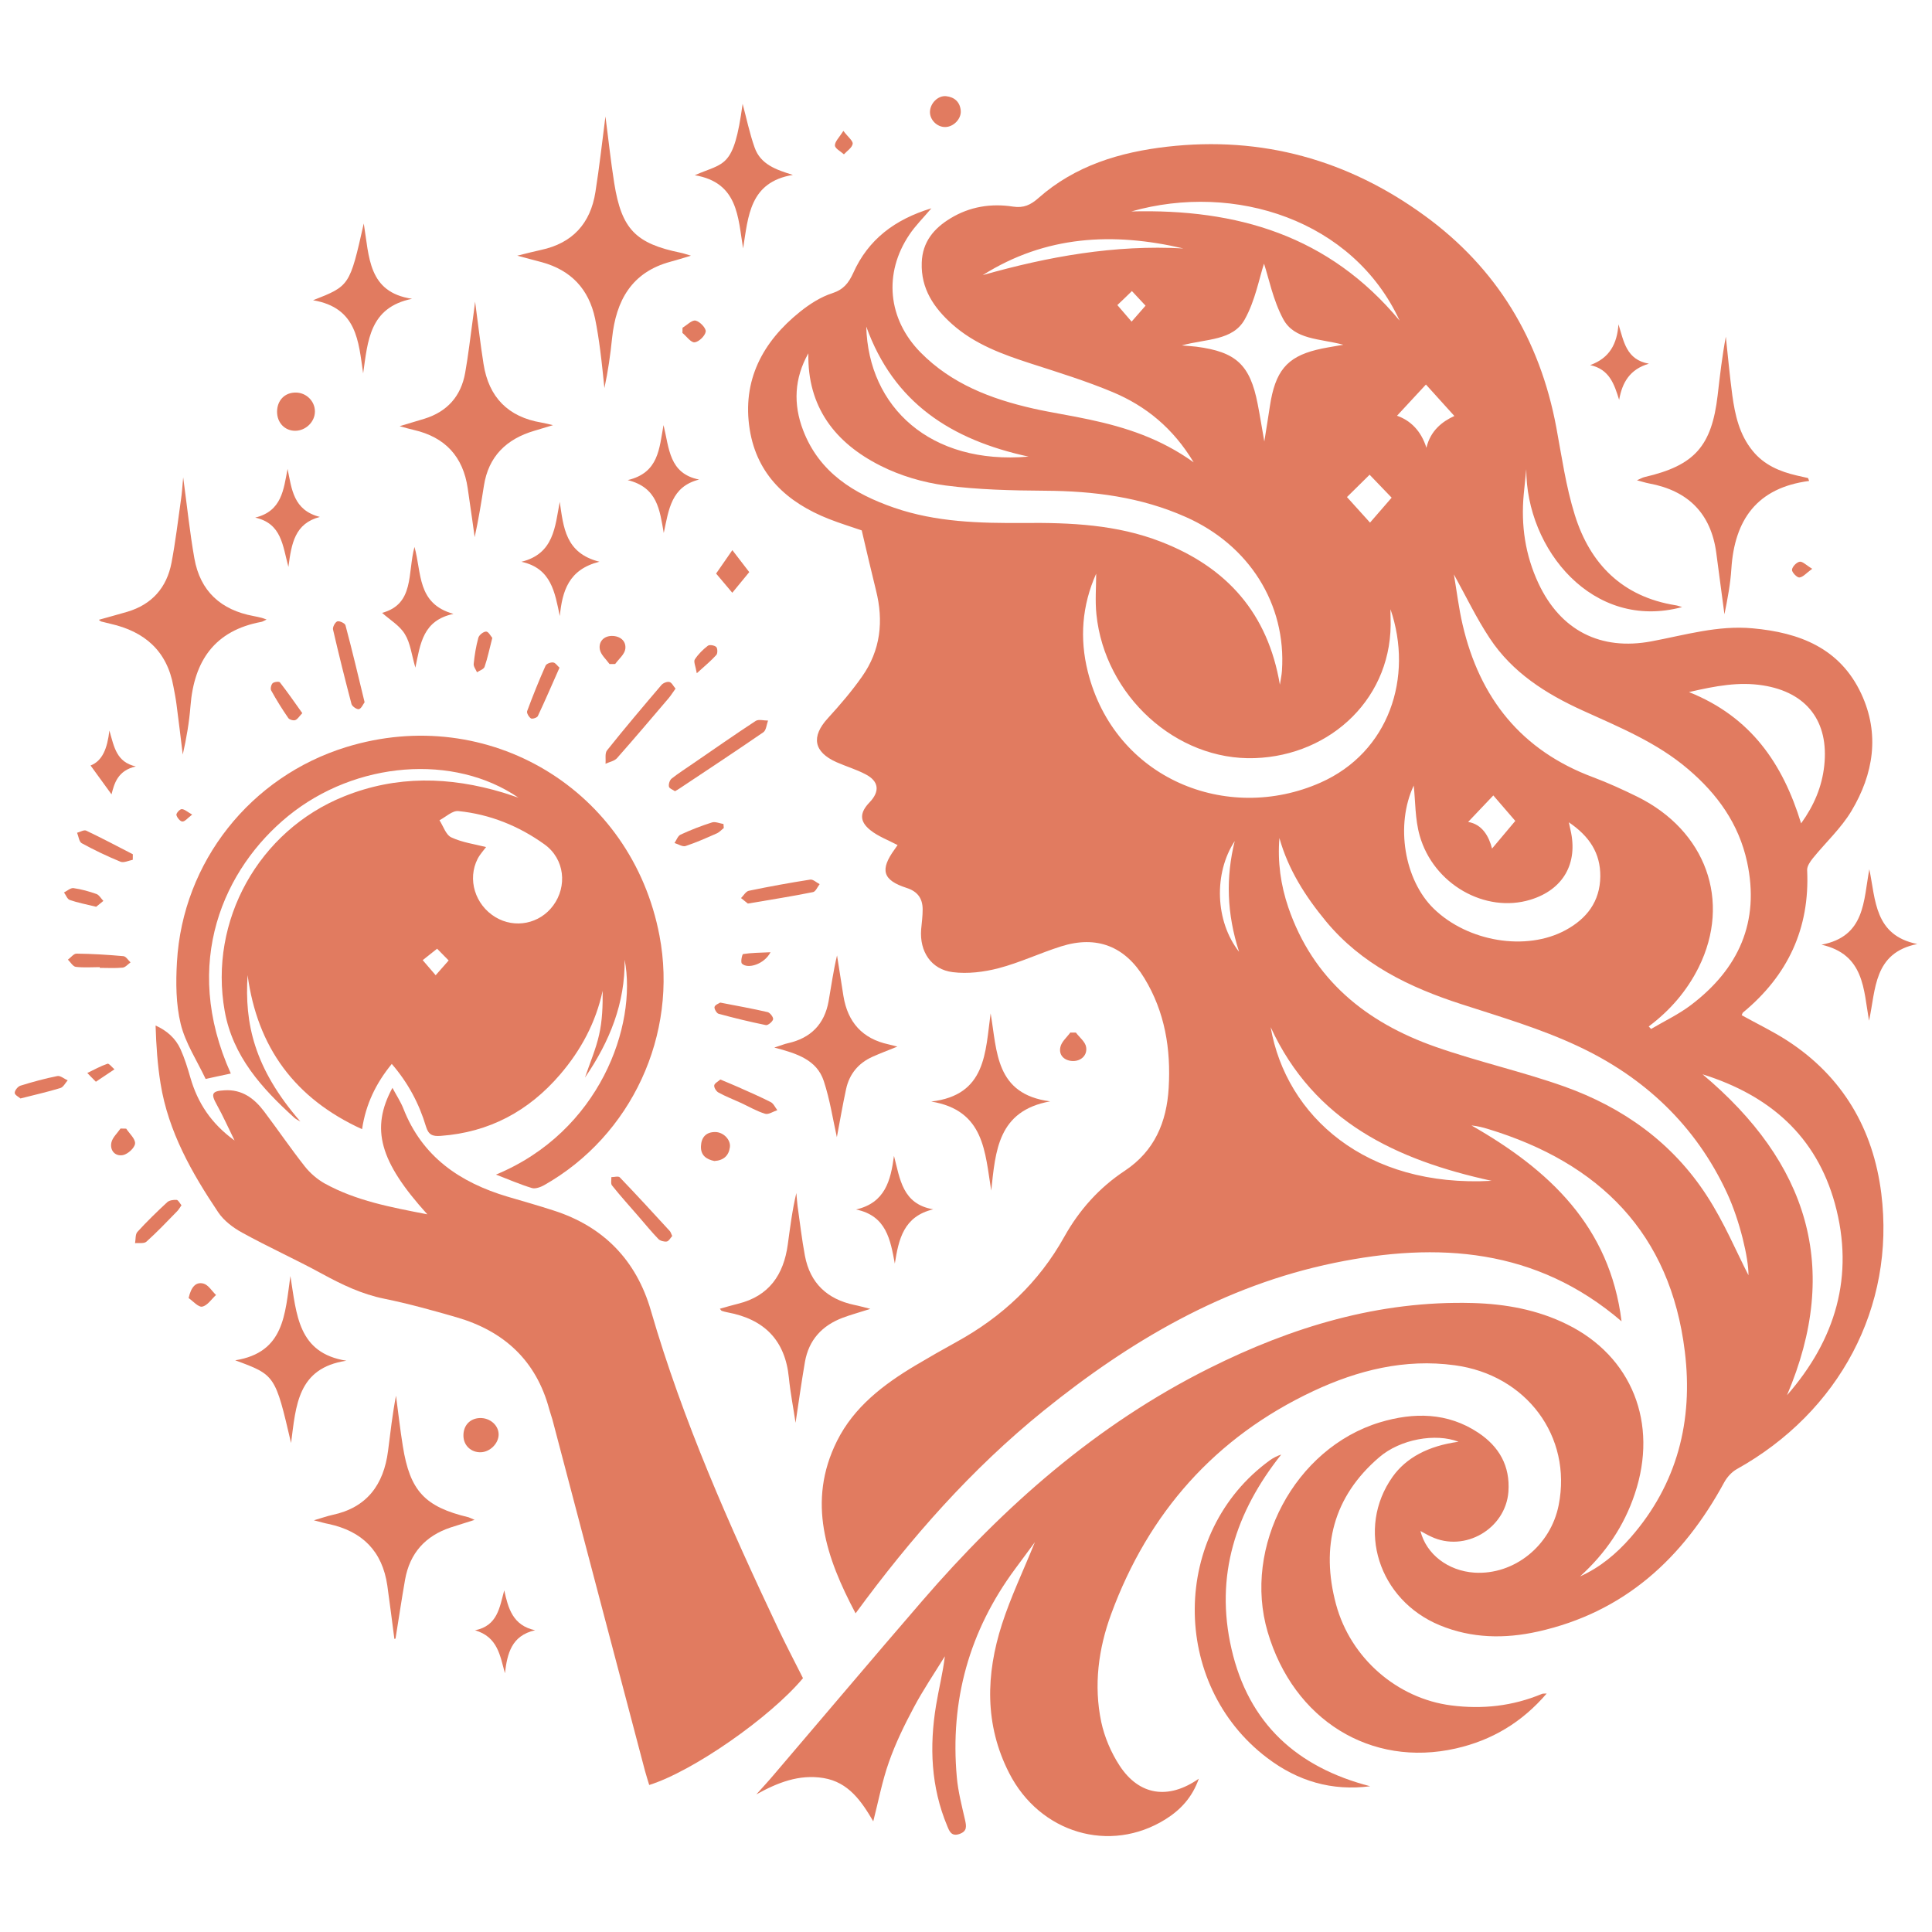 <?xml version="1.0" encoding="utf-8"?>
<!-- Generator: Adobe Illustrator 16.0.0, SVG Export Plug-In . SVG Version: 6.00 Build 0)  -->
<!DOCTYPE svg PUBLIC "-//W3C//DTD SVG 1.1//EN" "http://www.w3.org/Graphics/SVG/1.1/DTD/svg11.dtd">
<svg version="1.1" id="Calque_1" xmlns="http://www.w3.org/2000/svg" xmlns:xlink="http://www.w3.org/1999/xlink" x="0px" y="0px"
	 width="32px" height="32px" viewBox="84 22.446 32 32" enable-background="new 84 22.446 32 32" xml:space="preserve">
<g>
	<path fill="#E17B60" d="M110.171,48.556c0.329-0.147,0.602-0.375,0.837-0.644c0.776-0.887,1.038-1.938,0.898-3.08
		c-0.239-1.96-1.414-3.124-3.255-3.685c-0.087-0.027-0.177-0.05-0.279-0.06c1.284,0.732,2.292,1.671,2.486,3.244
		c-1.414-1.212-3.042-1.32-4.755-0.968c-1.829,0.376-3.387,1.293-4.82,2.451c-1.191,0.963-2.194,2.101-3.112,3.354
		c-0.488-0.922-0.809-1.848-0.308-2.854c0.282-0.566,0.772-0.938,1.304-1.255c0.223-0.133,0.448-0.261,0.675-0.386
		c0.757-0.416,1.364-0.984,1.787-1.744c0.247-0.442,0.578-0.812,1.002-1.092c0.491-0.326,0.693-0.804,0.726-1.371
		c0.038-0.645-0.062-1.26-0.403-1.819c-0.321-0.529-0.79-0.712-1.379-0.526c-0.349,0.11-0.682,0.269-1.033,0.361
		c-0.244,0.064-0.513,0.097-0.761,0.066c-0.359-0.044-0.552-0.343-0.524-0.707c0.01-0.112,0.026-0.225,0.025-0.337
		c-0.002-0.178-0.084-0.293-0.265-0.351c-0.398-0.128-0.447-0.299-0.198-0.641c0.019-0.026,0.037-0.053,0.048-0.069
		c-0.157-0.083-0.321-0.143-0.45-0.246c-0.186-0.148-0.178-0.292-0.014-0.462c0.174-0.182,0.155-0.35-0.068-0.465
		c-0.152-0.08-0.319-0.129-0.478-0.199c-0.382-0.17-0.425-0.424-0.145-0.729c0.201-0.22,0.396-0.447,0.567-0.691
		c0.306-0.434,0.359-0.917,0.23-1.428c-0.08-0.321-0.154-0.644-0.236-0.992c-0.161-0.056-0.356-0.115-0.546-0.19
		c-0.687-0.271-1.188-0.727-1.309-1.48c-0.13-0.811,0.211-1.453,0.835-1.953c0.158-0.126,0.341-0.244,0.531-0.305
		c0.188-0.061,0.272-0.17,0.348-0.335c0.248-0.555,0.688-0.888,1.295-1.072c-0.14,0.165-0.268,0.291-0.365,0.437
		c-0.432,0.641-0.357,1.399,0.185,1.95c0.514,0.522,1.168,0.771,1.863,0.929c0.311,0.07,0.627,0.116,0.938,0.184
		c0.598,0.128,1.173,0.313,1.723,0.708c-0.341-0.567-0.791-0.932-1.338-1.162c-0.439-0.184-0.898-0.326-1.354-0.473
		c-0.47-0.152-0.933-0.319-1.309-0.654c-0.302-0.27-0.519-0.588-0.503-1.019c0.011-0.342,0.2-0.567,0.476-0.734
		c0.32-0.195,0.674-0.25,1.036-0.194c0.178,0.027,0.293-0.029,0.421-0.142c0.607-0.537,1.348-0.76,2.131-0.85
		c1.57-0.18,2.996,0.217,4.267,1.143c1.193,0.868,1.905,2.048,2.178,3.499c0.091,0.488,0.16,0.985,0.308,1.458
		c0.254,0.815,0.792,1.355,1.669,1.495c0.031,0.004,0.061,0.017,0.108,0.03c-1.478,0.399-2.584-0.958-2.581-2.285
		c-0.014,0.139-0.029,0.278-0.042,0.416c-0.048,0.514,0.024,1.007,0.244,1.477c0.365,0.778,1.026,1.119,1.874,0.959
		c0.554-0.104,1.099-0.268,1.673-0.215c0.776,0.07,1.446,0.327,1.799,1.083c0.312,0.669,0.203,1.331-0.162,1.942
		c-0.171,0.286-0.427,0.521-0.64,0.784c-0.045,0.056-0.097,0.132-0.094,0.196c0.046,0.968-0.322,1.747-1.063,2.359
		c-0.009,0.008-0.011,0.023-0.021,0.044c0.253,0.141,0.516,0.266,0.758,0.423c0.916,0.595,1.421,1.464,1.554,2.529
		c0.235,1.88-0.696,3.621-2.394,4.567c-0.084,0.047-0.161,0.133-0.208,0.219c-0.683,1.258-1.656,2.153-3.087,2.471
		c-0.546,0.122-1.096,0.114-1.625-0.105c-1.015-0.42-1.389-1.601-0.78-2.459c0.225-0.316,0.592-0.512,1.092-0.58
		c-0.381-0.147-0.966-0.043-1.314,0.257c-0.762,0.653-0.97,1.484-0.716,2.433c0.243,0.902,1.021,1.563,1.908,1.677
		c0.52,0.067,1.019,0.011,1.502-0.19c0.016-0.008,0.035-0.004,0.08-0.007c-0.413,0.481-0.91,0.775-1.504,0.91
		c-1.41,0.32-2.688-0.472-3.117-1.928c-0.417-1.413,0.448-3.046,1.86-3.474c0.559-0.168,1.12-0.166,1.629,0.173
		c0.343,0.229,0.529,0.548,0.498,0.978c-0.047,0.613-0.723,1.008-1.281,0.742c-0.059-0.026-0.114-0.06-0.176-0.093
		c0.096,0.385,0.457,0.661,0.894,0.69c0.657,0.041,1.264-0.445,1.396-1.121c0.224-1.137-0.536-2.155-1.722-2.314
		c-0.827-0.113-1.607,0.083-2.341,0.427c-1.624,0.762-2.733,2.016-3.35,3.695c-0.211,0.574-0.291,1.18-0.164,1.786
		c0.054,0.252,0.163,0.508,0.305,0.725c0.324,0.494,0.807,0.567,1.311,0.215c-0.109,0.311-0.304,0.517-0.553,0.673
		c-0.919,0.573-2.081,0.23-2.589-0.768c-0.409-0.801-0.385-1.634-0.119-2.462c0.145-0.451,0.352-0.882,0.546-1.361
		c-0.123,0.167-0.226,0.306-0.328,0.444c-0.76,1.027-1.08,2.181-0.965,3.45c0.021,0.237,0.082,0.47,0.135,0.702
		c0.024,0.108,0.04,0.192-0.093,0.238c-0.133,0.045-0.166-0.048-0.201-0.133c-0.27-0.646-0.297-1.317-0.185-1.998
		c0.044-0.267,0.111-0.529,0.146-0.813c-0.174,0.282-0.36,0.556-0.515,0.848c-0.156,0.292-0.303,0.594-0.412,0.905
		c-0.112,0.316-0.174,0.649-0.259,0.981c-0.191-0.325-0.406-0.649-0.825-0.717c-0.403-0.066-0.759,0.075-1.112,0.271
		c0.105-0.117,0.213-0.233,0.314-0.354c0.812-0.95,1.616-1.905,2.433-2.85c1.354-1.569,2.887-2.921,4.754-3.854
		c1.372-0.686,2.812-1.123,4.363-1.081c0.542,0.015,1.072,0.11,1.563,0.353c1.075,0.528,1.517,1.638,1.123,2.809
		C110.899,47.724,110.592,48.174,110.171,48.556z M111.308,39.447c0.013,0.015,0.026,0.028,0.039,0.042
		c0.221-0.131,0.457-0.242,0.66-0.396c0.789-0.598,1.145-1.376,0.93-2.371c-0.137-0.631-0.491-1.123-0.975-1.535
		c-0.519-0.444-1.142-0.697-1.751-0.974s-1.162-0.629-1.536-1.195c-0.221-0.333-0.395-0.698-0.594-1.058
		c0.047,0.275,0.08,0.556,0.144,0.831c0.282,1.217,0.973,2.087,2.166,2.53c0.247,0.093,0.49,0.204,0.728,0.321
		c1.137,0.562,1.559,1.728,1.018,2.823C111.942,38.858,111.66,39.184,111.308,39.447z M112.96,43.568
		c0.004-0.276-0.143-0.903-0.353-1.357c-0.519-1.123-1.372-1.924-2.475-2.439c-0.616-0.289-1.277-0.483-1.928-0.694
		c-0.862-0.279-1.654-0.661-2.244-1.375c-0.339-0.411-0.623-0.854-0.769-1.377c-0.032,0.396,0.021,0.777,0.147,1.148
		c0.409,1.197,1.29,1.908,2.44,2.311c0.699,0.246,1.43,0.408,2.129,0.656c0.977,0.348,1.796,0.933,2.364,1.811
		C112.557,42.691,112.761,43.181,112.96,43.568z M105.199,33.787c0.011-0.077,0.029-0.153,0.034-0.231
		c0.075-1.109-0.548-2.085-1.593-2.547c-0.746-0.332-1.525-0.43-2.33-0.435c-0.551-0.004-1.105-0.016-1.649-0.087
		c-0.369-0.049-0.747-0.16-1.079-0.328c-0.748-0.377-1.211-0.97-1.193-1.861c-0.233,0.412-0.253,0.842-0.087,1.274
		c0.267,0.699,0.839,1.052,1.509,1.284c0.696,0.24,1.42,0.257,2.146,0.252c0.773-0.007,1.541,0.026,2.275,0.312
		C104.324,31.844,105,32.606,105.199,33.787z M107.031,32.537c0,0.046-0.001,0.093,0.001,0.139c0.053,1.313-0.98,2.283-2.248,2.327
		c-1.303,0.046-2.487-1.036-2.624-2.383c-0.023-0.222-0.004-0.448-0.004-0.672c-0.237,0.53-0.275,1.076-0.139,1.621
		c0.445,1.779,2.308,2.524,3.854,1.84C107.007,34.906,107.415,33.663,107.031,32.537z M107.416,35.457
		C107.436,35.438,107.423,35.445,107.416,35.457c-0.307,0.652-0.158,1.565,0.333,2.041c0.565,0.547,1.529,0.708,2.182,0.354
		c0.349-0.189,0.571-0.473,0.575-0.891c0.003-0.386-0.181-0.664-0.521-0.895c0.015,0.065,0.02,0.095,0.027,0.125
		c0.13,0.554-0.12,0.991-0.663,1.157c-0.747,0.229-1.607-0.255-1.835-1.063C107.437,36.013,107.444,35.718,107.416,35.457z
		 M113.598,45.556c0.801-0.916,1.124-1.973,0.793-3.177c-0.309-1.114-1.075-1.789-2.191-2.139
		C113.939,41.701,114.5,43.437,113.598,45.556z M111.975,33.909c1.026,0.411,1.554,1.185,1.857,2.175
		c0.218-0.303,0.345-0.61,0.383-0.953c0.081-0.736-0.289-1.219-1.017-1.333C112.803,33.736,112.423,33.805,111.975,33.909z
		 M104.936,26.813c-0.08,0.243-0.146,0.613-0.319,0.923c-0.198,0.356-0.638,0.32-1.042,0.431c0.119,0.011,0.18,0.014,0.238,0.021
		c0.66,0.085,0.892,0.299,1.018,0.949c0.037,0.188,0.067,0.378,0.11,0.622c0.036-0.231,0.066-0.407,0.092-0.584
		c0.087-0.578,0.279-0.813,0.772-0.935c0.127-0.032,0.257-0.05,0.445-0.084c-0.391-0.104-0.812-0.08-0.997-0.427
		C105.085,27.416,105.015,27.051,104.936,26.813z M108.705,42.004c-1.57-0.343-2.938-0.979-3.659-2.545
		C105.302,40.933,106.626,42.12,108.705,42.004z M107.182,27.756c-0.771-1.668-2.732-2.293-4.443-1.808
		C104.491,25.903,106.009,26.345,107.182,27.756z M101.036,30.009c-1.286-0.279-2.234-0.893-2.688-2.154
		C98.382,29.187,99.409,30.15,101.036,30.009z M103.6,26.561c-1.164-0.272-2.283-0.215-3.323,0.442
		C101.362,26.695,102.464,26.497,103.6,26.561z M107.626,29.863c0.066-0.284,0.263-0.436,0.463-0.527
		c-0.167-0.185-0.333-0.368-0.471-0.521c-0.142,0.154-0.31,0.334-0.479,0.517C107.36,29.409,107.538,29.58,107.626,29.863z
		 M108.734,35.621c-0.128,0.136-0.271,0.286-0.417,0.439c0.235,0.039,0.345,0.241,0.396,0.441c0.138-0.164,0.274-0.327,0.385-0.458
		C108.981,35.906,108.849,35.753,108.734,35.621z M106.692,31.102c0.106-0.123,0.245-0.283,0.358-0.413
		c-0.117-0.122-0.255-0.266-0.365-0.38c-0.12,0.119-0.262,0.258-0.375,0.37C106.427,30.808,106.572,30.969,106.692,31.102z
		 M104.451,36.377c-0.35,0.532-0.325,1.329,0.072,1.834C104.318,37.577,104.302,36.978,104.451,36.377z M102.507,27.499
		c0.085,0.099,0.164,0.191,0.236,0.274c0.069-0.079,0.152-0.174,0.231-0.264c-0.081-0.087-0.16-0.172-0.226-0.242
		C102.667,27.348,102.582,27.427,102.507,27.499z"/>
	<path fill="#E17B60" d="M92.215,41.901c1.718-0.711,2.341-2.47,2.131-3.559c0.008,0.72-0.246,1.353-0.657,1.952
		c0.084-0.249,0.182-0.474,0.234-0.709c0.054-0.235,0.061-0.481,0.059-0.729c-0.114,0.526-0.358,0.982-0.704,1.386
		c-0.522,0.609-1.176,0.96-1.982,1.018c-0.135,0.01-0.2-0.02-0.241-0.157c-0.113-0.378-0.296-0.722-0.566-1.035
		c-0.261,0.319-0.43,0.664-0.492,1.081c-1.114-0.508-1.735-1.357-1.896-2.552c-0.052,0.798,0.106,1.54,0.874,2.425
		c-0.033-0.02-0.069-0.036-0.098-0.061c-0.539-0.488-1.02-1.017-1.155-1.767c-0.268-1.498,0.565-2.99,1.976-3.557
		c0.871-0.351,1.748-0.329,2.634-0.063c0.066,0.02,0.133,0.044,0.255,0.084c-1.065-0.731-2.692-0.608-3.812,0.302
		c-1.063,0.866-1.78,2.431-0.952,4.267c-0.151,0.032-0.303,0.064-0.417,0.09c-0.142-0.302-0.335-0.593-0.413-0.911
		c-0.08-0.329-0.082-0.687-0.062-1.028c0.096-1.657,1.219-3.07,2.804-3.558c2.353-0.724,4.729,0.706,5.188,3.123
		c0.312,1.638-0.461,3.314-1.912,4.134c-0.059,0.033-0.144,0.063-0.2,0.047C92.616,42.065,92.43,41.984,92.215,41.901z
		 M92.051,36.476c-0.035,0.048-0.098,0.115-0.139,0.193c-0.175,0.341-0.043,0.765,0.294,0.968c0.323,0.194,0.733,0.111,0.957-0.193
		c0.234-0.317,0.193-0.769-0.144-1.012c-0.422-0.304-0.905-0.5-1.428-0.552c-0.098-0.01-0.208,0.098-0.312,0.152
		c0.064,0.098,0.106,0.243,0.197,0.284C91.658,36.401,91.864,36.428,92.051,36.476z M91.216,38.599
		c0.077-0.088,0.178-0.202,0.277-0.315c-0.019,0.025-0.038,0.05-0.057,0.075c-0.098-0.099-0.196-0.199-0.294-0.299
		c0.055,0.015,0.11,0.031,0.165,0.046c-0.108,0.085-0.216,0.171-0.323,0.257c-0.012-0.026-0.023-0.05-0.035-0.075
		C91.044,38.398,91.138,38.507,91.216,38.599z"/>
	<path fill="#E17B60" d="M90.5,40.464c0.064,0.121,0.135,0.227,0.181,0.343c0.312,0.8,0.938,1.225,1.727,1.46
		c0.255,0.075,0.51,0.147,0.762,0.229c0.83,0.266,1.37,0.827,1.61,1.655c0.531,1.831,1.302,3.564,2.114,5.281
		c0.131,0.274,0.272,0.544,0.406,0.81c-0.546,0.652-1.823,1.542-2.547,1.769c-0.023-0.077-0.049-0.155-0.07-0.234
		c-0.512-1.938-1.022-3.879-1.533-5.818c-0.016-0.057-0.037-0.113-0.053-0.172c-0.216-0.807-0.75-1.295-1.536-1.523
		c-0.396-0.114-0.793-0.225-1.196-0.307c-0.372-0.075-0.7-0.233-1.029-0.412c-0.437-0.239-0.891-0.443-1.326-0.683
		c-0.149-0.081-0.302-0.197-0.396-0.337c-0.438-0.653-0.826-1.336-0.954-2.128c-0.051-0.313-0.073-0.632-0.083-0.965
		c0.187,0.084,0.331,0.211,0.413,0.392c0.068,0.15,0.117,0.311,0.163,0.47c0.12,0.417,0.344,0.762,0.732,1.042
		c-0.098-0.198-0.188-0.401-0.295-0.594c-0.101-0.18-0.081-0.226,0.127-0.237c0.289-0.019,0.493,0.132,0.656,0.348
		c0.228,0.302,0.441,0.615,0.675,0.912c0.088,0.111,0.203,0.211,0.326,0.281c0.522,0.289,1.101,0.396,1.704,0.513
		C90.286,41.684,90.135,41.139,90.5,40.464z"/>
	<path fill="#E17B60" d="M106.695,52.032c-0.637,0.082-1.196-0.084-1.702-0.466c-1.622-1.224-1.603-3.742,0.041-4.934
		c0.056-0.04,0.118-0.071,0.187-0.094c-0.757,0.953-1.101,2.009-0.824,3.217C104.681,50.997,105.487,51.72,106.695,52.032z"/>
	<path fill="#E17B60" d="M113.965,30.412c-0.86,0.112-1.235,0.639-1.288,1.453c-0.016,0.254-0.064,0.506-0.115,0.755
		c-0.045-0.338-0.089-0.677-0.135-1.016c-0.088-0.657-0.47-1.032-1.114-1.151c-0.059-0.011-0.115-0.03-0.2-0.052
		c0.056-0.024,0.091-0.046,0.128-0.054c0.826-0.191,1.11-0.509,1.209-1.355c0.037-0.323,0.074-0.645,0.135-0.969
		c0.035,0.322,0.064,0.645,0.107,0.966c0.045,0.331,0.117,0.654,0.336,0.923c0.189,0.234,0.448,0.344,0.733,0.41
		c0.061,0.014,0.123,0.027,0.186,0.042C113.952,30.38,113.958,30.396,113.965,30.412z"/>
	<path fill="#E17B60" d="M87.034,30.352c0.066,0.487,0.11,0.916,0.185,1.34c0.096,0.547,0.44,0.858,0.982,0.958
		c0.045,0.008,0.091,0.019,0.136,0.03c0.019,0.005,0.037,0.013,0.078,0.027c-0.038,0.018-0.061,0.034-0.085,0.039
		c-0.774,0.143-1.116,0.645-1.175,1.394c-0.021,0.269-0.067,0.535-0.128,0.804c-0.034-0.278-0.067-0.556-0.104-0.835
		c-0.013-0.099-0.032-0.196-0.051-0.294c-0.105-0.588-0.478-0.91-1.042-1.037c-0.053-0.012-0.104-0.025-0.154-0.038
		c-0.012-0.004-0.021-0.015-0.04-0.028c0.161-0.046,0.318-0.087,0.473-0.133c0.408-0.122,0.653-0.4,0.732-0.813
		c0.065-0.344,0.107-0.694,0.156-1.042C87.013,30.619,87.02,30.515,87.034,30.352z"/>
	<path fill="#E17B60" d="M92.567,26.681c0.162-0.04,0.276-0.07,0.392-0.095c0.523-0.111,0.821-0.438,0.903-0.959
		c0.066-0.419,0.113-0.841,0.166-1.252c0.048,0.363,0.087,0.736,0.146,1.107c0.122,0.761,0.355,0.998,1.103,1.151
		c0.045,0.009,0.089,0.025,0.167,0.048c-0.135,0.04-0.236,0.073-0.339,0.1c-0.646,0.174-0.902,0.646-0.967,1.265
		c-0.028,0.275-0.067,0.549-0.127,0.828c-0.022-0.208-0.042-0.416-0.069-0.622c-0.023-0.177-0.05-0.355-0.086-0.531
		c-0.104-0.487-0.397-0.798-0.878-0.931C92.858,26.758,92.737,26.727,92.567,26.681z"/>
	<path fill="#E17B60" d="M90.532,49.591c-0.039-0.296-0.075-0.59-0.117-0.885c-0.083-0.568-0.415-0.899-0.972-1.018
		c-0.064-0.012-0.128-0.031-0.244-0.061c0.134-0.039,0.219-0.07,0.306-0.089c0.572-0.121,0.85-0.501,0.922-1.058
		c0.039-0.306,0.073-0.611,0.132-0.917c0.037,0.278,0.068,0.558,0.113,0.835c0.118,0.743,0.364,1.006,1.089,1.179
		c0.023,0.007,0.046,0.02,0.1,0.043c-0.151,0.048-0.272,0.086-0.395,0.125c-0.422,0.14-0.679,0.427-0.757,0.866
		c-0.057,0.324-0.105,0.65-0.158,0.976C90.545,49.589,90.539,49.59,90.532,49.591z"/>
	<path fill="#E17B60" d="M91.869,27.442c0.049,0.363,0.087,0.699,0.14,1.033c0.086,0.549,0.405,0.877,0.958,0.97
		c0.045,0.007,0.089,0.02,0.192,0.043c-0.139,0.042-0.223,0.068-0.309,0.093c-0.461,0.136-0.759,0.422-0.835,0.911
		c-0.044,0.281-0.09,0.563-0.153,0.851c-0.014-0.098-0.027-0.197-0.041-0.295c-0.024-0.171-0.049-0.342-0.074-0.513
		c-0.076-0.527-0.375-0.849-0.894-0.968c-0.063-0.014-0.124-0.032-0.234-0.062c0.167-0.051,0.29-0.086,0.413-0.124
		c0.378-0.118,0.605-0.375,0.673-0.762c0.051-0.287,0.084-0.578,0.124-0.867C91.843,27.657,91.854,27.561,91.869,27.442z"/>
	<path fill="#E17B60" d="M98.416,44.125c-0.193,0.062-0.327,0.098-0.455,0.146c-0.344,0.129-0.565,0.367-0.629,0.734
		c-0.057,0.333-0.104,0.668-0.155,1.007c-0.037-0.249-0.086-0.498-0.111-0.749c-0.062-0.624-0.413-0.968-1.015-1.08
		c-0.032-0.006-0.064-0.014-0.096-0.025c-0.011-0.004-0.017-0.019-0.032-0.035c0.104-0.029,0.202-0.059,0.302-0.083
		c0.514-0.127,0.755-0.482,0.823-0.98c0.039-0.282,0.073-0.564,0.142-0.854c0.007,0.071,0.011,0.143,0.02,0.214
		c0.039,0.275,0.071,0.553,0.122,0.826c0.086,0.454,0.37,0.719,0.819,0.814C98.223,44.074,98.292,44.094,98.416,44.125z"/>
	<path fill="#E17B60" d="M97.861,41.281c-0.065-0.29-0.114-0.619-0.217-0.931c-0.115-0.347-0.439-0.455-0.819-0.553
		c0.112-0.036,0.168-0.06,0.225-0.072c0.378-0.084,0.606-0.315,0.674-0.695c0.045-0.252,0.079-0.506,0.14-0.759
		c0.035,0.225,0.071,0.449,0.106,0.673c0.071,0.433,0.313,0.706,0.747,0.8c0.036,0.008,0.072,0.018,0.146,0.037
		c-0.161,0.065-0.288,0.113-0.411,0.168c-0.234,0.105-0.384,0.286-0.438,0.535C97.955,40.756,97.909,41.031,97.861,41.281z"/>
	<path fill="#E17B60" d="M99.424,40.691c0.916-0.106,0.894-0.82,0.984-1.46c0.109,0.63,0.074,1.338,0.986,1.457
		c-0.867,0.156-0.905,0.821-0.976,1.478C100.313,41.532,100.309,40.836,99.424,40.691z"/>
	<path fill="#E17B60" d="M87.896,44.977c0.815-0.13,0.823-0.76,0.914-1.396c0.104,0.642,0.123,1.275,0.927,1.403
		c-0.813,0.121-0.835,0.748-0.916,1.363C88.558,45.221,88.558,45.221,87.896,44.977z"/>
	<path fill="#E17B60" d="M115.756,38.082c-0.726,0.147-0.685,0.75-0.799,1.27c-0.092-0.519-0.076-1.097-0.787-1.259
		c0.727-0.137,0.693-0.728,0.792-1.249C115.068,37.352,115.044,37.938,115.756,38.082z"/>
	<path fill="#E17B60" d="M89.185,27.419c0.607-0.238,0.607-0.238,0.84-1.271c0.092,0.553,0.069,1.139,0.8,1.247
		c-0.707,0.143-0.733,0.699-0.81,1.235C89.937,28.102,89.916,27.542,89.185,27.419z"/>
	<path fill="#E17B60" d="M96.308,26.561c-0.086-0.519-0.081-1.091-0.8-1.213c0.492-0.217,0.646-0.101,0.792-1.182
		c0.063,0.232,0.114,0.484,0.199,0.724c0.098,0.278,0.354,0.368,0.634,0.453C96.414,25.462,96.394,26.028,96.308,26.561z"/>
	<path fill="#E17B60" d="M90.329,32.597c0.538-0.146,0.419-0.656,0.536-1.092c0.122,0.431,0.038,0.94,0.646,1.109
		c-0.506,0.107-0.548,0.49-0.631,0.89c-0.063-0.213-0.082-0.407-0.175-0.556C90.62,32.807,90.458,32.713,90.329,32.597z"/>
	<path fill="#E17B60" d="M93.271,30.758c0.063,0.422,0.091,0.849,0.657,0.992c-0.51,0.128-0.614,0.483-0.656,0.9
		c-0.082-0.391-0.14-0.793-0.636-0.899C93.175,31.618,93.193,31.172,93.271,30.758z"/>
	<path fill="#E17B60" d="M99.457,42.476c-0.492,0.118-0.572,0.496-0.636,0.899c-0.074-0.396-0.139-0.792-0.642-0.896
		c0.482-0.111,0.574-0.48,0.628-0.888C98.908,41.975,98.946,42.389,99.457,42.476z"/>
	<path fill="#E17B60" d="M94.99,29.487c0.096,0.388,0.091,0.802,0.589,0.902c-0.462,0.117-0.502,0.496-0.585,0.885
		c-0.068-0.384-0.103-0.753-0.597-0.876C94.912,30.276,94.918,29.877,94.99,29.487z"/>
	<path fill="#E17B60" d="M88.763,30.213c0.07,0.334,0.094,0.683,0.535,0.795c-0.414,0.108-0.47,0.437-0.521,0.828
		c-0.097-0.359-0.112-0.719-0.55-0.817C88.669,30.912,88.697,30.553,88.763,30.213z"/>
	<path fill="#E17B60" d="M95.18,35.551c-0.033-0.024-0.094-0.044-0.1-0.076c-0.009-0.041,0.012-0.107,0.044-0.133
		c0.114-0.09,0.237-0.168,0.357-0.251c0.344-0.236,0.687-0.476,1.035-0.704c0.05-0.032,0.137-0.005,0.205-0.006
		c-0.024,0.066-0.03,0.16-0.077,0.193c-0.458,0.315-0.923,0.622-1.386,0.93C95.237,35.519,95.214,35.531,95.18,35.551z"/>
	<path fill="#E17B60" d="M92.363,50.16c-0.08-0.289-0.118-0.602-0.495-0.711c0.375-0.076,0.406-0.38,0.484-0.662
		c0.065,0.3,0.143,0.583,0.511,0.661C92.47,49.537,92.403,49.835,92.363,50.16z"/>
	<path fill="#E17B60" d="M95.189,33.852c-0.046,0.063-0.076,0.113-0.114,0.158c-0.284,0.333-0.566,0.666-0.855,0.993
		c-0.044,0.049-0.126,0.063-0.191,0.093c0.008-0.075-0.014-0.172,0.025-0.221c0.293-0.368,0.597-0.726,0.901-1.083
		c0.028-0.033,0.094-0.06,0.132-0.05C95.126,33.75,95.152,33.809,95.189,33.852z"/>
	<path fill="#E17B60" d="M110.818,29.069c-0.081-0.261-0.161-0.507-0.48-0.576c0.326-0.117,0.446-0.357,0.469-0.675
		c0.089,0.283,0.128,0.586,0.504,0.652C110.998,28.561,110.869,28.778,110.818,29.069z"/>
	<path fill="#E17B60" d="M90.039,34.077c-0.027,0.037-0.054,0.105-0.095,0.115c-0.033,0.007-0.112-0.046-0.122-0.085
		c-0.108-0.41-0.211-0.822-0.306-1.234c-0.009-0.04,0.034-0.121,0.071-0.135c0.034-0.012,0.126,0.03,0.135,0.064
		C89.833,33.217,89.932,33.636,90.039,34.077z"/>
	<path fill="#E17B60" d="M88.9,28.948c0.174,0.001,0.318,0.144,0.316,0.316c-0.001,0.167-0.148,0.313-0.32,0.317
		c-0.176,0.004-0.308-0.132-0.307-0.317C88.591,29.075,88.718,28.946,88.9,28.948z"/>
	<path fill="#E17B60" d="M95.134,42.918c-0.029,0.032-0.055,0.084-0.089,0.091c-0.044,0.007-0.108-0.01-0.139-0.04
		c-0.115-0.119-0.22-0.248-0.329-0.374c-0.147-0.17-0.299-0.337-0.44-0.514c-0.024-0.029-0.009-0.091-0.011-0.138
		c0.048,0,0.117-0.021,0.14,0.004c0.28,0.292,0.554,0.59,0.827,0.888C95.11,42.853,95.116,42.881,95.134,42.918z"/>
	<path fill="#E17B60" d="M96.387,37.412c-0.024-0.02-0.069-0.055-0.113-0.091c0.042-0.042,0.079-0.11,0.129-0.121
		c0.337-0.07,0.676-0.132,1.017-0.185c0.047-0.007,0.104,0.049,0.156,0.075c-0.036,0.046-0.066,0.124-0.11,0.132
		C97.121,37.292,96.773,37.346,96.387,37.412z"/>
	<path fill="#E17B60" d="M91.95,45.933c0.167-0.004,0.309,0.121,0.309,0.272c0,0.149-0.143,0.291-0.296,0.295
		c-0.159,0.004-0.283-0.11-0.287-0.268C91.671,46.059,91.782,45.938,91.95,45.933z"/>
	<path fill="#E17B60" d="M85.847,35.603c-0.113-0.156-0.232-0.321-0.347-0.478c0.196-0.076,0.277-0.28,0.312-0.579
		c0.08,0.28,0.118,0.522,0.438,0.595C85.948,35.207,85.892,35.427,85.847,35.603z"/>
	<path fill="#E17B60" d="M95.931,40.326c0.111,0.047,0.203,0.084,0.293,0.124c0.182,0.081,0.364,0.16,0.541,0.25
		c0.047,0.023,0.074,0.088,0.11,0.134c-0.067,0.021-0.145,0.076-0.2,0.06c-0.138-0.041-0.266-0.117-0.397-0.178
		c-0.127-0.058-0.257-0.108-0.379-0.175c-0.036-0.02-0.075-0.082-0.069-0.118S95.895,40.359,95.931,40.326z"/>
	<path fill="#E17B60" d="M85.652,38.465c-0.133,0-0.267,0.011-0.397-0.005c-0.047-0.006-0.087-0.077-0.13-0.119
		c0.048-0.035,0.096-0.101,0.143-0.1c0.26,0.003,0.519,0.019,0.776,0.042c0.043,0.004,0.079,0.067,0.118,0.103
		c-0.043,0.03-0.085,0.083-0.131,0.087c-0.125,0.012-0.252,0.004-0.379,0.004C85.652,38.473,85.652,38.469,85.652,38.465z"/>
	<path fill="#E17B60" d="M86.199,36.687c-0.068,0.013-0.148,0.054-0.203,0.032c-0.219-0.09-0.435-0.193-0.643-0.307
		c-0.043-0.024-0.052-0.113-0.076-0.173c0.052-0.013,0.114-0.053,0.151-0.035c0.261,0.124,0.516,0.259,0.772,0.391
		C86.2,36.625,86.2,36.656,86.199,36.687z"/>
	<path fill="#E17B60" d="M93.267,33.505c-0.126,0.284-0.238,0.545-0.359,0.802c-0.013,0.027-0.092,0.052-0.114,0.038
		c-0.034-0.022-0.074-0.09-0.063-0.12c0.094-0.254,0.195-0.505,0.305-0.753c0.014-0.033,0.087-0.06,0.128-0.053
		C93.202,33.424,93.233,33.476,93.267,33.505z"/>
	<path fill="#E17B60" d="M87.006,42.409c-0.027,0.037-0.045,0.072-0.072,0.099c-0.167,0.171-0.332,0.345-0.509,0.504
		c-0.039,0.035-0.124,0.019-0.188,0.024c0.012-0.063,0.002-0.146,0.039-0.186c0.156-0.172,0.324-0.334,0.494-0.492
		c0.035-0.032,0.104-0.041,0.156-0.038C86.952,42.323,86.977,42.374,87.006,42.409z"/>
	<path fill="#E17B60" d="M95.929,39.052c0.283,0.055,0.536,0.1,0.786,0.158c0.04,0.01,0.097,0.086,0.09,0.119
		c-0.01,0.04-0.085,0.102-0.119,0.096c-0.265-0.054-0.525-0.117-0.785-0.188c-0.032-0.009-0.075-0.085-0.066-0.114
		C95.846,39.087,95.907,39.067,95.929,39.052z"/>
	<path fill="#E17B60" d="M99.403,24.3c0.002-0.142,0.132-0.274,0.267-0.261c0.14,0.015,0.231,0.097,0.243,0.24
		c0.011,0.138-0.122,0.271-0.258,0.271C99.522,24.552,99.401,24.432,99.403,24.3z"/>
	<path fill="#E17B60" d="M96.13,31.558c0.087,0.112,0.193,0.25,0.28,0.364c-0.086,0.105-0.188,0.229-0.281,0.342
		c-0.074-0.089-0.178-0.211-0.268-0.318C95.945,31.826,96.043,31.684,96.13,31.558z"/>
	<path fill="#E17B60" d="M84.339,40.64c-0.025-0.023-0.095-0.057-0.095-0.092c-0.001-0.041,0.051-0.105,0.092-0.119
		c0.202-0.063,0.406-0.119,0.613-0.16c0.051-0.011,0.114,0.046,0.172,0.071c-0.039,0.044-0.072,0.112-0.12,0.127
		C84.793,40.531,84.581,40.578,84.339,40.64z"/>
	<path fill="#E17B60" d="M95.832,41.676c-0.131-0.027-0.229-0.093-0.222-0.246c0.006-0.145,0.083-0.234,0.234-0.234
		c0.137-0.001,0.263,0.128,0.245,0.253C96.07,41.589,95.983,41.667,95.832,41.676z"/>
	<path fill="#E17B60" d="M95.988,36.161c-0.039,0.03-0.073,0.07-0.117,0.089c-0.17,0.075-0.34,0.151-0.516,0.209
		c-0.051,0.016-0.121-0.032-0.183-0.05c0.032-0.048,0.056-0.119,0.101-0.139c0.168-0.078,0.342-0.146,0.52-0.202
		c0.055-0.017,0.126,0.016,0.19,0.026C95.984,36.116,95.987,36.138,95.988,36.161z"/>
	<path fill="#E17B60" d="M89.007,34.258c-0.048,0.049-0.075,0.099-0.116,0.115c-0.031,0.012-0.098-0.007-0.116-0.034
		c-0.102-0.147-0.196-0.299-0.283-0.456c-0.017-0.028-0.001-0.097,0.024-0.121c0.025-0.023,0.106-0.032,0.12-0.014
		C88.762,33.909,88.878,34.077,89.007,34.258z"/>
	<path fill="#E17B60" d="M101.82,39.549c0.06,0.08,0.158,0.154,0.17,0.242c0.021,0.133-0.083,0.23-0.218,0.229
		c-0.132-0.002-0.24-0.087-0.209-0.23c0.018-0.089,0.106-0.161,0.165-0.242C101.759,39.549,101.789,39.549,101.82,39.549z"/>
	<path fill="#E17B60" d="M94.096,33.445c-0.057-0.08-0.145-0.154-0.161-0.243c-0.022-0.123,0.06-0.22,0.195-0.223
		c0.139-0.002,0.245,0.082,0.227,0.216c-0.011,0.088-0.109,0.167-0.168,0.249C94.157,33.445,94.127,33.445,94.096,33.445z"/>
	<path fill="#E17B60" d="M92.154,33.012c-0.048,0.185-0.078,0.334-0.128,0.479c-0.014,0.04-0.082,0.061-0.125,0.09
		c-0.021-0.047-0.061-0.097-0.055-0.141c0.015-0.145,0.038-0.291,0.077-0.431c0.012-0.045,0.085-0.103,0.129-0.102
		C92.091,32.907,92.128,32.982,92.154,33.012z"/>
	<path fill="#E17B60" d="M87.124,43.946c0.041-0.182,0.118-0.273,0.246-0.24c0.08,0.021,0.14,0.124,0.208,0.189
		c-0.075,0.069-0.143,0.176-0.229,0.193C87.287,44.101,87.199,43.998,87.124,43.946z"/>
	<path fill="#E17B60" d="M86.09,41.14c0.054,0.082,0.154,0.169,0.147,0.247c-0.006,0.071-0.118,0.174-0.2,0.191
		c-0.13,0.025-0.22-0.077-0.192-0.208c0.018-0.084,0.099-0.155,0.151-0.232C86.027,41.139,86.059,41.139,86.09,41.14z"/>
	<path fill="#E17B60" d="M85.593,37.465c-0.17-0.042-0.308-0.067-0.438-0.113c-0.041-0.014-0.063-0.081-0.095-0.124
		c0.053-0.026,0.108-0.078,0.157-0.072c0.13,0.018,0.258,0.054,0.382,0.098c0.045,0.017,0.075,0.075,0.113,0.114
		C85.667,37.406,85.621,37.442,85.593,37.465z"/>
	<path fill="#E17B60" d="M95.305,27.874c0.073-0.042,0.155-0.131,0.216-0.118c0.071,0.015,0.175,0.125,0.168,0.182
		c-0.01,0.07-0.113,0.171-0.184,0.178c-0.062,0.006-0.134-0.1-0.202-0.156C95.304,27.931,95.305,27.903,95.305,27.874z"/>
	<path fill="#E17B60" d="M96.762,38.218c-0.103,0.201-0.38,0.283-0.474,0.188c-0.024-0.026,0.004-0.156,0.02-0.158
		C96.443,38.227,96.582,38.226,96.762,38.218z"/>
	<path fill="#E17B60" d="M95.541,33.597c-0.02-0.118-0.056-0.192-0.033-0.228c0.056-0.087,0.134-0.164,0.216-0.227
		c0.027-0.022,0.109-0.008,0.139,0.02c0.023,0.022,0.025,0.106,0.002,0.132C95.782,33.386,95.687,33.465,95.541,33.597z"/>
	<path fill="#E17B60" d="M85.588,40.363c-0.064-0.065-0.104-0.104-0.142-0.145c0.111-0.053,0.219-0.114,0.334-0.153
		c0.025-0.009,0.076,0.059,0.116,0.092C85.801,40.221,85.705,40.284,85.588,40.363z"/>
	<path fill="#E17B60" d="M97.969,24.614c0.078,0.103,0.162,0.166,0.154,0.215c-0.011,0.064-0.093,0.117-0.145,0.173
		c-0.053-0.048-0.148-0.096-0.149-0.147C97.827,24.791,97.9,24.724,97.969,24.614z"/>
	<path fill="#E17B60" d="M114.016,31.867c-0.098,0.071-0.153,0.139-0.213,0.144c-0.039,0.003-0.125-0.086-0.122-0.128
		c0.005-0.051,0.076-0.125,0.128-0.133C113.857,31.742,113.917,31.808,114.016,31.867z"/>
	<path fill="#E17B60" d="M87.183,35.938c-0.076,0.058-0.119,0.116-0.162,0.115c-0.035,0-0.089-0.064-0.099-0.108
		c-0.007-0.027,0.056-0.098,0.087-0.097C87.055,35.847,87.101,35.892,87.183,35.938z"/>
</g>
</svg>
